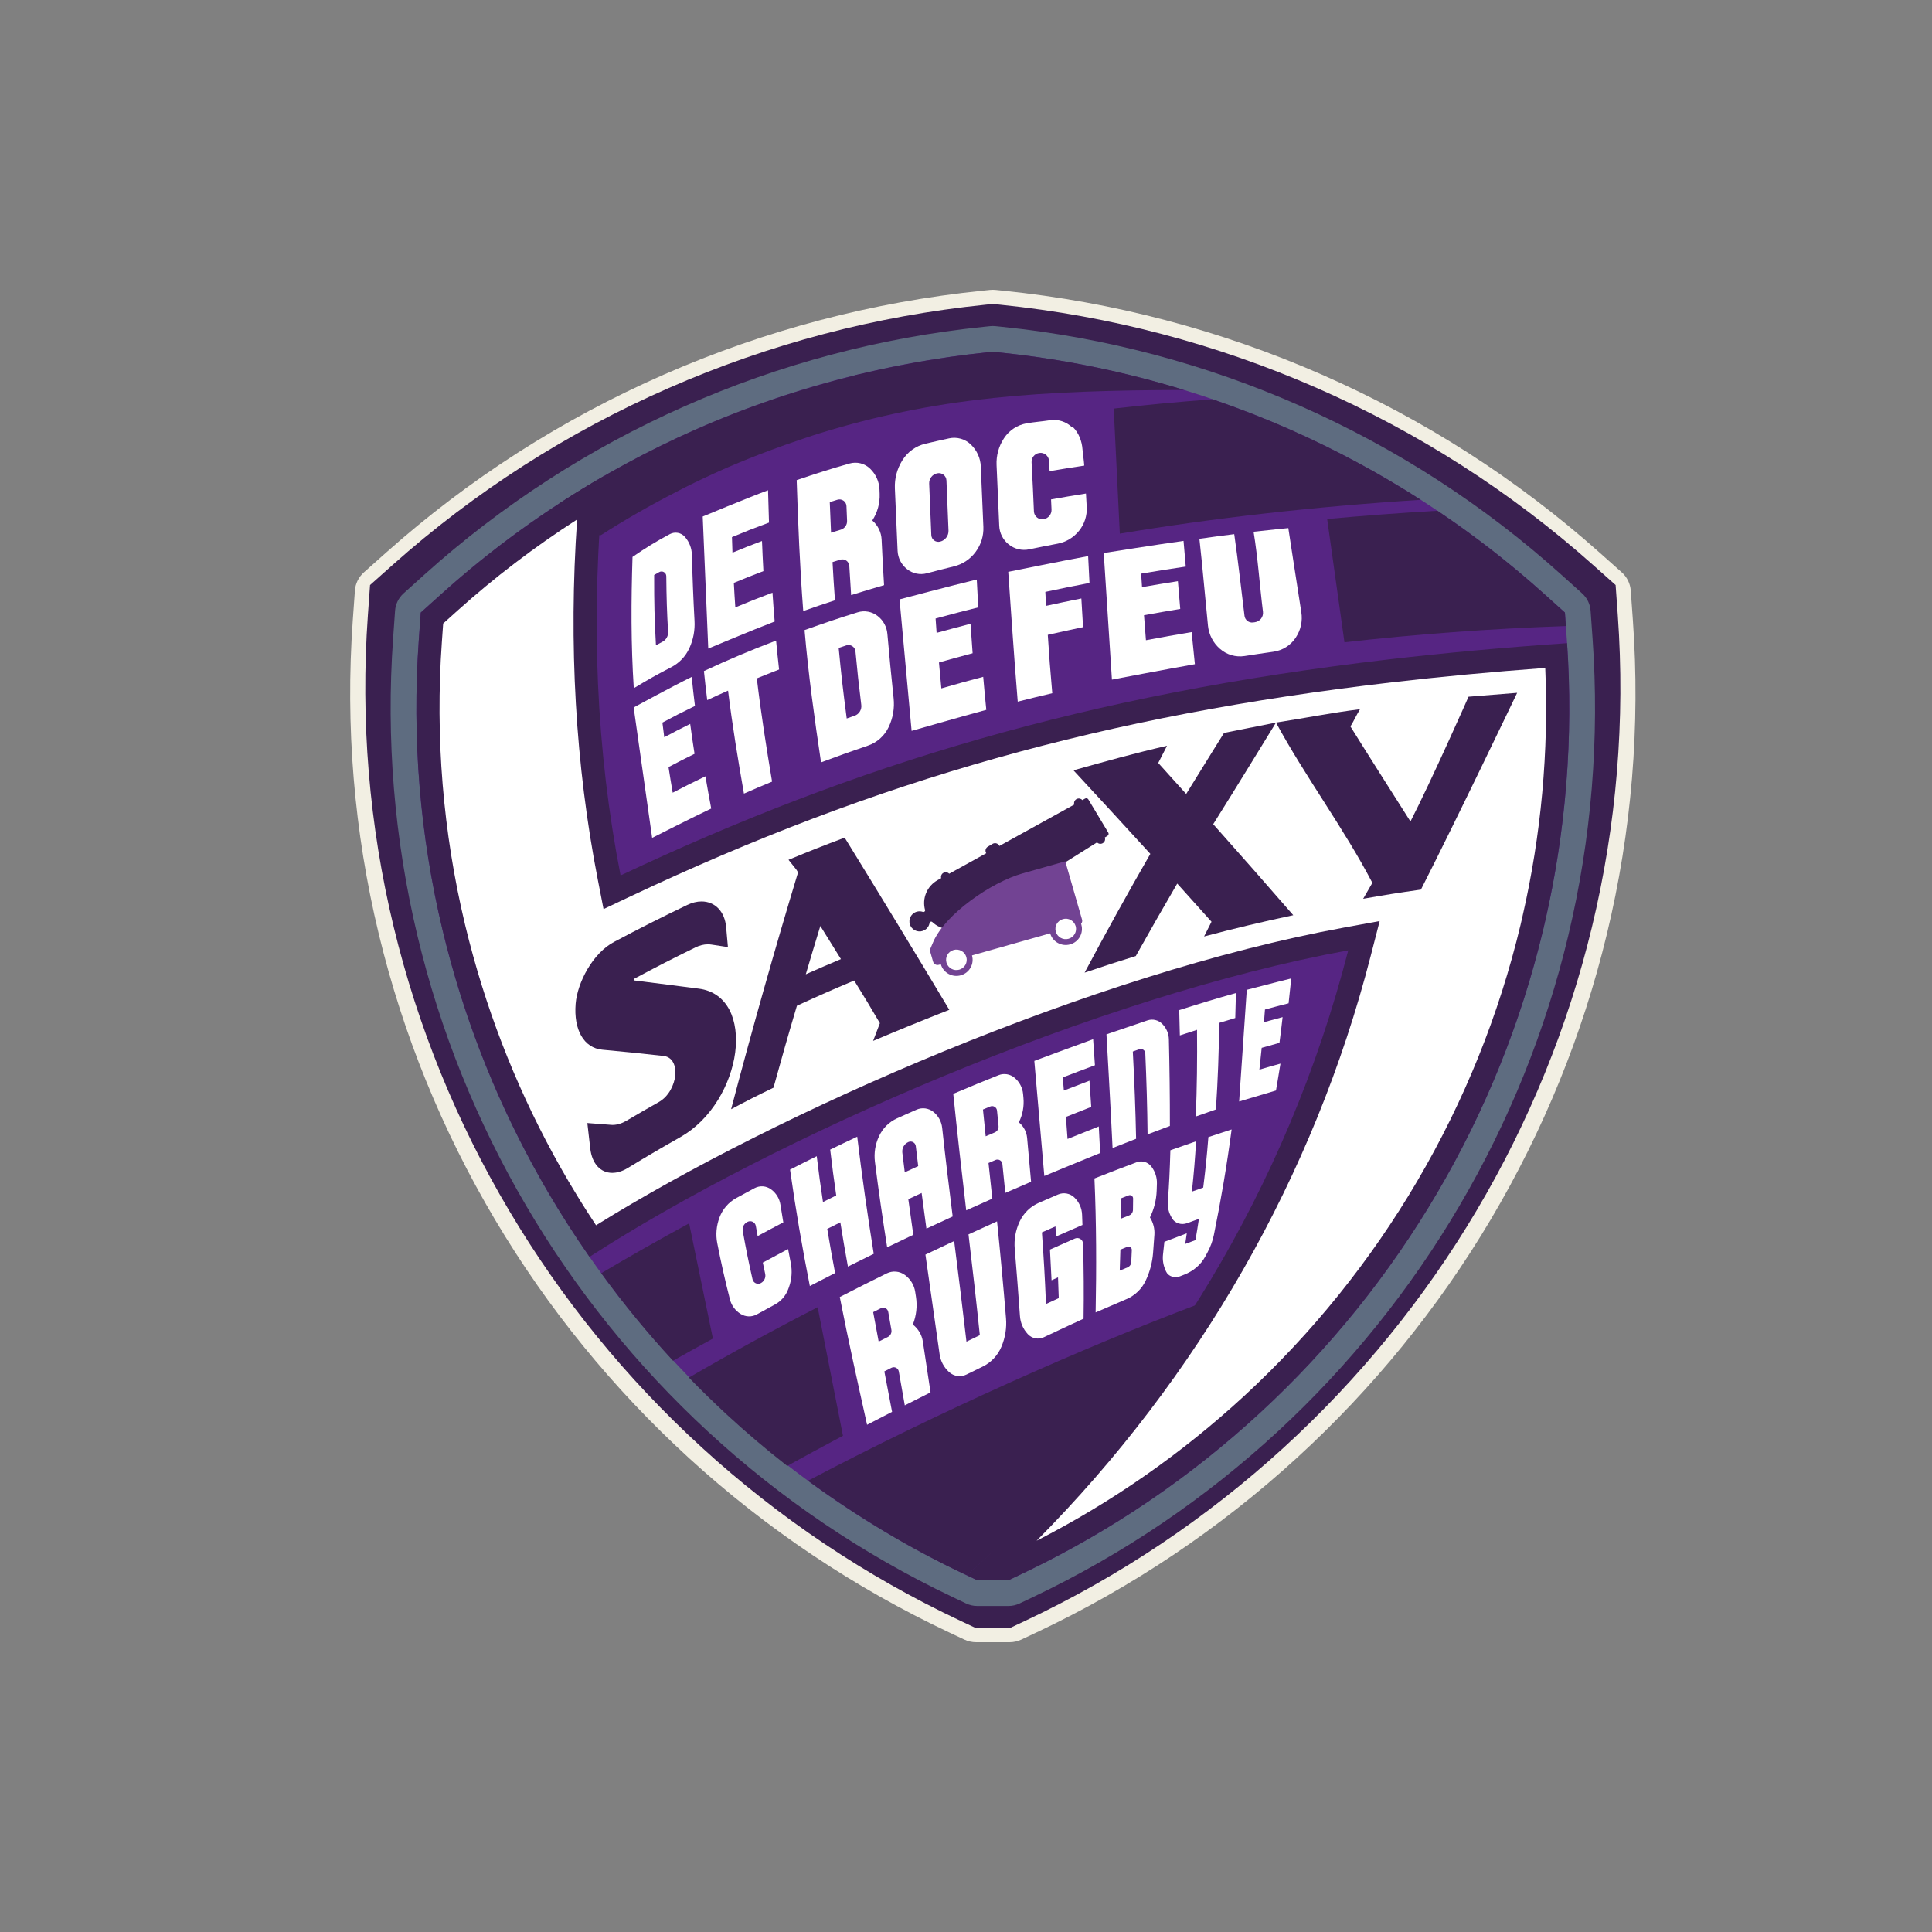 <svg width="160" height="160" viewBox="0 0 160 160" fill="none" xmlns="http://www.w3.org/2000/svg">
<rect x="0" y="0" width="160" height="160" fill="#808080" stroke="none"/>
<g clip-path="url(#clip0_10866_122580)">
<path d="M80.838 136C80.499 136 80.165 135.925 79.86 135.781L78.61 135.192C70.734 131.481 63.483 126.623 57.06 120.752C50.752 114.985 45.345 108.338 40.989 100.996C36.613 93.618 33.378 85.672 31.375 77.377C29.319 68.863 28.593 60.109 29.217 51.358L29.392 48.913C29.434 48.33 29.701 47.787 30.14 47.397L31.98 45.758C38.816 39.67 46.56 34.709 54.997 31.015C63.382 27.342 72.252 25.008 81.359 24.077L81.987 24.012C82.065 24.004 82.143 24 82.222 24C82.3 24 82.378 24.004 82.456 24.012L83.087 24.077C92.193 25.008 101.062 27.342 109.447 31.015C117.884 34.709 125.628 39.669 132.464 45.758L134.304 47.397C134.743 47.787 135.01 48.33 135.052 48.913L135.227 51.358C135.852 60.107 135.126 68.861 133.069 77.377C131.066 85.673 127.831 93.62 123.455 100.996C119.099 108.338 113.693 114.985 107.385 120.751C100.962 126.621 93.711 131.48 85.834 135.192L84.585 135.781C84.28 135.925 83.945 136 83.607 136H80.838Z" fill="#F2EFE3"/>
<path d="M80.81 134.827L79.535 134.226C71.712 130.539 64.509 125.713 58.129 119.882C51.861 114.153 46.489 107.549 42.163 100.254C37.814 92.925 34.601 85.03 32.611 76.79C30.568 68.334 29.847 59.638 30.467 50.945L30.646 48.45L32.522 46.779C39.313 40.73 47.006 35.802 55.389 32.132C63.721 28.483 72.533 26.164 81.58 25.239L82.222 25.173L82.865 25.239C91.912 26.164 100.723 28.483 109.056 32.132C117.438 35.802 125.131 40.73 131.922 46.779L133.798 48.45L133.977 50.945C134.597 59.636 133.876 68.332 131.834 76.79C129.843 85.031 126.63 92.926 122.282 100.254C117.955 107.549 112.583 114.152 106.315 119.882C99.935 125.714 92.733 130.54 84.909 134.226L83.634 134.827H80.81Z" fill="#3A2050"/>
<path d="M80.925 133C80.608 133 80.295 132.928 80.008 132.792L78.838 132.234C71.458 128.722 64.664 124.124 58.644 118.568C52.733 113.111 47.666 106.82 43.585 99.871C39.484 92.889 36.453 85.368 34.576 77.517C32.649 69.46 31.969 61.175 32.554 52.892L32.718 50.578C32.757 50.028 33.008 49.514 33.419 49.144L35.143 47.592C41.548 41.83 48.805 37.136 56.71 33.639C64.569 30.163 72.88 27.955 81.413 27.073L82.002 27.012C82.075 27.004 82.149 27 82.222 27C82.295 27 82.368 27.004 82.442 27.012L83.032 27.073C91.565 27.955 99.876 30.163 107.734 33.639C115.639 37.135 122.896 41.83 129.301 47.592L131.026 49.144C131.436 49.514 131.687 50.028 131.726 50.578L131.89 52.892C132.475 61.173 131.795 69.458 129.869 77.517C127.991 85.369 124.96 92.89 120.859 99.871C116.778 106.82 111.712 113.11 105.801 118.568C99.782 124.124 92.988 128.722 85.607 132.234L84.436 132.792C84.15 132.928 83.837 133 83.52 133H80.925Z" fill="#5E6C80"/>
<path d="M80.925 130.867L79.754 130.31C72.567 126.889 65.951 122.412 60.091 117.001C54.334 111.686 49.399 105.559 45.423 98.791C41.43 91.992 38.478 84.668 36.65 77.021C34.773 69.176 34.111 61.109 34.681 53.043L34.845 50.729L36.569 49.178C42.806 43.566 49.874 38.995 57.573 35.589C65.227 32.204 73.322 30.053 81.632 29.194L82.222 29.133L82.813 29.194C91.123 30.053 99.217 32.204 106.871 35.589C114.571 38.995 121.638 43.566 127.875 49.178L129.6 50.729L129.763 53.043C130.333 61.107 129.671 69.175 127.794 77.021C125.966 84.668 123.014 91.992 119.02 98.791C115.046 105.559 110.111 111.686 104.354 117.001C98.492 122.412 91.877 126.89 84.691 130.31L83.52 130.867H80.925Z" fill="#562583"/>
<path d="M57.071 101.311C54.578 102.666 52.146 104.046 49.792 105.442C51.631 107.974 53.615 110.394 55.737 112.692C56.826 112.075 57.927 111.463 59.039 110.855L57.071 101.311Z" fill="#3A2050"/>
<path d="M67.716 108.259C64.074 110.13 60.5 112.083 57.054 114.087C58.079 115.144 59.134 116.174 60.218 117.176C61.822 118.656 63.484 120.063 65.196 121.401C66.723 120.555 68.263 119.722 69.81 118.904L67.716 108.259Z" fill="#3A2050"/>
<path d="M92.738 44.193C100.474 42.904 108.821 41.953 117.663 41.392C114.231 39.191 110.627 37.25 106.87 35.589C104.753 34.652 102.601 33.814 100.42 33.068C97.618 33.276 94.888 33.531 92.233 33.837L92.738 44.193Z" fill="#3A2050"/>
<path d="M111.342 53.191C117.221 52.526 123.346 52.065 129.678 51.847L129.599 50.729L127.875 49.178C125.09 46.673 122.139 44.376 119.041 42.297C115.937 42.478 112.89 42.707 109.91 42.982L111.342 53.191Z" fill="#3A2050"/>
<path d="M99.35 107.962C89.649 111.62 77.733 116.936 66.914 122.629C71.013 125.621 75.394 128.271 80.066 130.459C87.452 123.994 93.918 116.397 99.35 107.962Z" fill="#3A2050"/>
<path d="M98.056 32.295C93.095 30.768 87.996 29.73 82.813 29.194L82.222 29.133L81.632 29.194C80.652 29.295 79.675 29.418 78.702 29.555C78.371 29.601 78.042 29.658 77.712 29.709C77.071 29.808 76.43 29.908 75.792 30.023C75.399 30.093 75.007 30.172 74.616 30.248C74.043 30.359 73.472 30.473 72.902 30.597C72.489 30.687 72.076 30.783 71.663 30.879C71.374 30.947 71.083 31.006 70.794 31.077L70.757 31.101C66.252 32.211 61.843 33.701 57.573 35.589C53.653 37.323 49.898 39.361 46.331 41.683V44.314H49.771C51.802 43.009 53.902 41.813 56.056 40.709C56.42 40.522 56.782 40.331 57.151 40.15C57.932 39.765 58.718 39.393 59.515 39.036C59.516 39.036 59.516 39.035 59.517 39.035C60.625 38.538 61.746 38.08 62.873 37.641C63.149 37.533 63.426 37.43 63.704 37.326C64.652 36.97 65.605 36.632 66.564 36.315C66.84 36.224 67.113 36.127 67.389 36.04C67.572 35.98 67.753 35.925 67.935 35.867C72.489 34.463 77.165 33.5 81.917 33.003L82.222 32.971V32.963C87.1 32.452 92.233 32.31 98.056 32.295Z" fill="#3A2050"/>
<path d="M129.777 53.264C124.617 53.615 119.707 54.062 115.01 54.609C89.969 57.526 70.9 63.294 51.393 72.501C49.411 62.347 48.847 51.321 50.02 39.424C45.21 42.194 40.706 45.456 36.569 49.178L34.845 50.729L34.681 53.043C34.111 61.109 34.773 69.176 36.65 77.021C36.861 77.903 37.088 78.78 37.329 79.653C39.175 86.349 41.891 92.776 45.423 98.791C45.679 99.225 45.938 99.656 46.2 100.084C46.255 100.174 46.313 100.264 46.368 100.354C46.579 100.695 46.791 101.034 47.007 101.372C47.057 101.451 47.109 101.529 47.16 101.608C47.385 101.957 47.612 102.305 47.842 102.65C47.88 102.707 47.919 102.764 47.957 102.821C48.204 103.189 48.453 103.555 48.706 103.919C48.728 103.952 48.752 103.984 48.775 104.017C48.791 104.04 48.807 104.062 48.823 104.085C64.147 94.174 90.865 82.497 111.656 78.703C106.532 98.615 96.017 115.162 82.792 127.916C81.895 128.78 80.987 129.628 80.067 130.458L80.925 130.867H83.52L84.691 130.309C84.859 130.229 85.026 130.145 85.194 130.064C92.186 126.676 98.63 122.285 104.354 117.001C110.111 111.686 115.046 105.559 119.021 98.791C123.014 91.992 125.966 84.668 127.794 77.021C127.85 76.79 127.9 76.558 127.954 76.326C129.689 68.77 130.303 61.017 129.777 53.264Z" fill="#3A2050"/>
<path d="M85.844 127.599C99.289 114.048 108.835 97.357 113.512 79.18L114.259 76.278L111.311 76.817C90.475 80.619 64.359 92.136 49.362 101.473C49.144 101.144 48.618 100.333 48.618 100.333C48.411 100.009 48.204 99.677 47.998 99.346L47.834 99.08C47.578 98.664 47.325 98.245 47.077 97.821C43.636 91.962 40.977 85.677 39.177 79.144C38.942 78.292 38.72 77.437 38.514 76.576C36.683 68.92 36.037 61.048 36.593 53.178L36.702 51.636L37.851 50.602C40.945 47.82 44.278 45.28 47.794 43.021C47.082 53.351 47.657 63.374 49.511 72.869L49.983 75.287L52.211 74.235C72.677 64.575 91.523 59.274 115.232 56.513C119.269 56.043 123.545 55.64 127.97 55.315C128.267 62.232 127.635 69.146 126.085 75.896L125.93 76.575C124.146 84.036 121.265 91.184 117.367 97.82C113.49 104.423 108.674 110.403 103.054 115.593C97.882 120.365 92.1 124.398 85.844 127.599Z" fill="white"/>
<path d="M52.487 56.994C52.249 53.365 52.265 49.753 52.382 46.121C53.545 45.324 54.278 44.875 55.47 44.234C55.892 44.007 56.416 44.103 56.728 44.468L56.734 44.475C56.736 44.478 56.738 44.48 56.74 44.483C57.09 44.891 57.286 45.407 57.3 45.945C57.346 47.774 57.418 49.593 57.518 51.42C57.56 52.19 57.419 52.958 57.098 53.659C57.096 53.663 57.094 53.668 57.093 53.672C57.09 53.676 57.088 53.68 57.086 53.684C56.776 54.364 56.245 54.919 55.58 55.26C54.466 55.83 53.696 56.266 52.487 56.994ZM55.328 52.338C55.231 50.623 55.196 49.527 55.18 47.718C55.178 47.418 54.855 47.231 54.594 47.378C54.468 47.448 54.339 47.523 54.175 47.617C54.171 50.042 54.2 51.181 54.322 53.441C54.547 53.318 54.71 53.228 54.883 53.136C55.173 52.98 55.346 52.668 55.328 52.338Z" fill="white"/>
<path d="M58.655 53.712L58.196 42.775C58.196 42.775 61.849 41.253 63.606 40.601C63.633 41.703 63.649 42.236 63.685 43.279C62.424 43.744 61.808 43.984 60.618 44.48C60.632 45.002 60.641 45.259 60.66 45.769C61.615 45.372 62.105 45.178 63.105 44.801C63.146 45.819 63.169 46.317 63.222 47.298C62.222 47.678 61.731 47.873 60.773 48.271C60.816 49.092 60.841 49.495 60.897 50.3C62.096 49.799 62.713 49.556 63.974 49.083C64.038 50.045 64.075 50.52 64.155 51.471C62.397 52.139 58.655 53.712 58.655 53.712Z" fill="white"/>
<path d="M66.521 50.605C66.242 46.994 66.095 43.38 65.978 39.761C67.723 39.17 68.766 38.841 70.355 38.387C70.959 38.214 71.609 38.377 72.059 38.815C72.062 38.818 72.064 38.82 72.068 38.823C72.071 38.827 72.073 38.83 72.076 38.832C72.539 39.282 72.81 39.892 72.836 40.537C72.84 40.657 72.845 40.773 72.849 40.889C72.88 41.668 72.67 42.437 72.246 43.092L72.238 43.104C72.241 43.106 72.244 43.109 72.247 43.111C72.707 43.508 72.983 44.076 73.011 44.683C73.073 46.029 73.12 46.926 73.215 48.46C72.112 48.78 71.566 48.945 70.487 49.284C70.419 48.297 70.382 47.7 70.336 46.869C70.315 46.493 69.945 46.236 69.585 46.348C69.393 46.408 69.2 46.469 68.946 46.55C69.017 47.829 69.056 48.456 69.147 49.713C68.082 50.061 67.556 50.24 66.521 50.605ZM70.151 43.132C70.133 42.7 70.118 42.342 70.101 41.913C70.086 41.537 69.719 41.275 69.358 41.384C69.166 41.442 68.972 41.502 68.718 41.58C68.757 42.619 68.778 43.123 68.823 44.114C69.151 44.012 69.38 43.941 69.633 43.865C69.953 43.767 70.166 43.466 70.151 43.132Z" fill="white"/>
<path d="M76.758 47.477C76.192 47.628 75.588 47.504 75.128 47.14C75.125 47.138 75.122 47.136 75.12 47.133C75.116 47.131 75.113 47.129 75.11 47.126C74.646 46.76 74.364 46.211 74.336 45.619C74.255 43.894 74.181 42.169 74.11 40.442C74.077 39.631 74.29 38.829 74.719 38.139C74.722 38.135 74.724 38.13 74.727 38.126C74.73 38.122 74.733 38.117 74.735 38.113C75.163 37.425 75.846 36.934 76.634 36.748C77.313 36.588 77.9 36.455 78.604 36.303C79.254 36.163 79.932 36.357 80.408 36.822C80.411 36.824 80.414 36.828 80.417 36.831C80.421 36.833 80.423 36.836 80.426 36.839C80.909 37.31 81.195 37.946 81.225 38.619C81.299 40.29 81.37 41.961 81.439 43.632C81.469 44.371 81.246 45.098 80.806 45.693C80.803 45.697 80.8 45.7 80.798 45.704C80.795 45.708 80.792 45.711 80.79 45.715C80.352 46.308 79.72 46.727 79.005 46.903C78.211 47.098 77.565 47.262 76.758 47.477ZM78.551 43.932C78.488 42.444 78.449 41.419 78.381 39.788C78.365 39.394 77.994 39.111 77.609 39.2C77.605 39.2 77.601 39.202 77.597 39.202C77.206 39.292 76.934 39.65 76.951 40.051C77.02 41.74 77.06 42.779 77.127 44.314C77.143 44.682 77.491 44.943 77.848 44.856C77.853 44.855 77.858 44.853 77.862 44.853C78.281 44.75 78.569 44.363 78.551 43.932Z" fill="white"/>
<path d="M85.227 45.494C84.639 45.617 84.025 45.472 83.554 45.099C83.551 45.097 83.548 45.094 83.545 45.092C83.542 45.09 83.539 45.087 83.536 45.085C83.062 44.709 82.777 44.147 82.752 43.543C82.684 41.868 82.611 40.194 82.532 38.521C82.496 37.738 82.707 36.964 83.137 36.309C83.14 36.304 83.143 36.301 83.145 36.297C83.148 36.292 83.15 36.288 83.153 36.284C83.579 35.635 84.256 35.191 85.021 35.059C85.702 34.942 86.273 34.907 86.951 34.804C87.625 34.701 88.309 34.922 88.793 35.398L88.842 35.356L88.851 35.365C89.346 35.856 89.599 36.54 89.649 37.224C89.68 37.641 89.757 38.02 89.793 38.561C88.649 38.733 88.075 38.824 86.923 39.019C86.904 38.677 86.89 38.425 86.874 38.162C86.85 37.747 86.471 37.445 86.061 37.514C86.056 37.515 86.052 37.516 86.047 37.517C85.676 37.579 85.41 37.913 85.431 38.29C85.52 39.912 85.564 40.914 85.625 42.35C85.643 42.767 86.026 43.072 86.436 42.995C86.44 42.995 86.445 42.993 86.449 42.992C86.829 42.921 87.099 42.58 87.082 42.194C87.07 41.941 87.059 41.698 87.043 41.359C88.201 41.153 88.781 41.055 89.935 40.872C89.961 41.328 89.979 41.666 89.998 42.002C90.034 42.705 89.811 43.397 89.371 43.946C89.368 43.949 89.365 43.952 89.362 43.956C89.359 43.959 89.356 43.963 89.354 43.966C88.911 44.516 88.287 44.892 87.593 45.023C86.755 45.182 86.08 45.316 85.227 45.494Z" fill="white"/>
<path d="M54.008 69.39L52.477 58.588C52.477 58.588 55.732 56.814 57.285 56.059C57.381 57.017 57.434 57.496 57.554 58.464C56.443 59.004 55.904 59.279 54.858 59.842C54.916 60.325 54.947 60.568 55.011 61.056C55.85 60.607 56.28 60.386 57.159 59.951C57.291 60.928 57.363 61.421 57.52 62.428C56.639 62.861 56.208 63.081 55.364 63.527C55.493 64.362 55.563 64.786 55.71 65.648C56.769 65.095 57.312 64.824 58.42 64.291C58.599 65.333 58.695 65.865 58.9 66.96C57.349 67.692 54.008 69.39 54.008 69.39Z" fill="white"/>
<path d="M61.61 65.724C61.115 62.888 60.645 60.052 60.295 57.194C59.594 57.505 59.248 57.662 58.569 57.98C58.449 57.012 58.395 56.533 58.297 55.576C60.247 54.657 62.257 53.813 64.273 53.051C64.363 54.004 64.412 54.48 64.52 55.445C63.774 55.735 63.405 55.882 62.677 56.18C63.015 59.044 63.465 61.887 63.94 64.731C62.994 65.121 62.529 65.32 61.61 65.724Z" fill="white"/>
<path d="M67.995 63.136C67.449 59.495 66.946 55.85 66.63 52.181C68.386 51.555 69.419 51.208 71.027 50.708C71.593 50.532 72.21 50.645 72.678 51.011L72.696 51.025C73.152 51.381 73.438 51.912 73.488 52.488C73.643 54.269 73.816 56.044 74.005 57.821C74.093 58.635 73.954 59.458 73.602 60.197C73.6 60.202 73.598 60.206 73.596 60.211C73.594 60.215 73.592 60.22 73.59 60.224C73.246 60.947 72.623 61.5 71.864 61.755C70.512 62.21 69.552 62.555 67.995 63.136ZM71.328 58.382C71.11 56.614 70.994 55.537 70.846 53.943C70.811 53.573 70.442 53.331 70.089 53.447C69.899 53.511 69.707 53.575 69.456 53.659C69.67 55.899 69.798 57.033 70.122 59.502C70.38 59.411 70.575 59.344 70.77 59.276C71.144 59.148 71.377 58.774 71.328 58.382Z" fill="white"/>
<path d="M75.496 60.527L74.496 49.638C74.496 49.638 78.887 48.474 80.892 47.993C80.937 48.908 80.96 49.367 81.014 50.301C79.588 50.656 78.881 50.84 77.482 51.222C77.514 51.693 77.531 51.931 77.566 52.411C78.68 52.103 79.243 51.953 80.375 51.66C80.437 52.614 80.471 53.099 80.548 54.099C79.424 54.397 78.866 54.55 77.761 54.864C77.834 55.701 77.873 56.129 77.959 57.01C79.329 56.615 80.023 56.423 81.425 56.051C81.517 57.105 81.567 57.649 81.681 58.786C79.733 59.31 75.496 60.527 75.496 60.527Z" fill="white"/>
<path d="M84.284 58.108C84.018 55.039 83.499 47.357 83.499 47.357C83.499 47.357 88.066 46.426 90.115 46.053C90.158 46.932 90.179 47.373 90.227 48.276C88.758 48.558 88.026 48.707 86.57 49.018C86.593 49.477 86.605 49.708 86.63 50.175C87.794 49.921 88.379 49.798 89.553 49.562C89.604 50.487 89.632 50.958 89.695 51.937C88.52 52.183 87.934 52.31 86.773 52.573C86.891 54.382 86.961 55.329 87.145 57.41C85.99 57.682 85.418 57.822 84.284 58.108Z" fill="white"/>
<path d="M92.085 56.283L91.406 45.799C91.406 45.799 95.977 45.072 98.015 44.794C98.089 45.634 98.125 46.055 98.199 46.921C96.721 47.14 95.981 47.256 94.505 47.505C94.534 47.947 94.548 48.17 94.578 48.622C95.764 48.417 96.359 48.318 97.549 48.131C97.622 49.022 97.659 49.477 97.742 50.428C96.537 50.628 95.937 50.733 94.741 50.95C94.801 51.752 94.832 52.164 94.902 53.02C96.405 52.738 97.162 52.602 98.686 52.346C98.784 53.361 98.837 53.888 98.955 55.006C96.795 55.381 92.085 56.283 92.085 56.283Z" fill="white"/>
<path d="M103.074 54.329C102.341 54.443 101.595 54.226 101.037 53.737L101.027 53.728L101.016 53.719C100.464 53.234 100.115 52.558 100.04 51.826C99.797 49.425 99.596 47.019 99.329 44.62C100.488 44.456 101.065 44.378 102.214 44.235C102.537 46.472 102.786 48.759 103.065 51.002C103.109 51.353 103.432 51.6 103.782 51.549C103.833 51.542 103.883 51.535 103.932 51.528C104.354 51.467 104.646 51.079 104.593 50.656C104.318 48.472 104.175 46.208 103.816 44.036C104.959 43.903 106.693 43.734 106.693 43.734C106.693 43.734 107.407 48.413 107.77 50.707C107.885 51.433 107.723 52.176 107.317 52.789L107.31 52.801L107.302 52.813C106.886 53.442 106.219 53.864 105.472 53.971C104.616 54.092 103.918 54.197 103.074 54.329Z" fill="white"/>
<path d="M62.68 108.852C62.258 109.087 61.74 109.071 61.331 108.812C61.329 108.81 61.326 108.808 61.323 108.807C61.32 108.805 61.318 108.803 61.315 108.801C60.888 108.531 60.578 108.111 60.453 107.623C60.056 106.079 59.703 104.515 59.399 102.95C59.261 102.243 59.329 101.512 59.582 100.838C59.583 100.834 59.584 100.83 59.586 100.826C59.588 100.822 59.589 100.817 59.591 100.813C59.845 100.136 60.333 99.573 60.967 99.222C61.486 98.936 61.939 98.692 62.495 98.395C62.928 98.165 63.455 98.203 63.851 98.494C63.854 98.496 63.856 98.498 63.859 98.499C63.862 98.501 63.864 98.503 63.867 98.505C64.279 98.809 64.554 99.262 64.632 99.766C64.705 100.237 64.77 100.636 64.871 101.232C64.013 101.682 63.587 101.909 62.745 102.366C62.683 102.027 62.639 101.785 62.594 101.528C62.539 101.209 62.184 101.038 61.9 101.193C61.887 101.2 61.875 101.207 61.863 101.213C61.601 101.356 61.459 101.653 61.512 101.947C61.792 103.514 61.989 104.479 62.322 105.947C62.392 106.254 62.737 106.41 63.014 106.259C63.016 106.257 63.02 106.256 63.023 106.254C63.293 106.106 63.434 105.798 63.369 105.496C63.306 105.201 63.252 104.945 63.173 104.562C64.002 104.112 64.421 103.888 65.266 103.443C65.353 103.907 65.419 104.247 65.487 104.593C65.621 105.265 65.569 105.959 65.336 106.603C65.335 106.607 65.333 106.611 65.332 106.615C65.316 106.659 65.301 106.7 65.286 106.74C65.086 107.296 64.687 107.759 64.166 108.04C63.639 108.324 63.205 108.561 62.68 108.852Z" fill="white"/>
<path d="M67.067 106.503C66.431 103.298 65.885 100.097 65.429 96.863C66.308 96.413 66.751 96.191 67.639 95.752C67.827 97.296 67.931 98.052 68.156 99.546C68.594 99.327 68.813 99.218 69.253 99.001C69.036 97.504 68.935 96.748 68.753 95.206C69.645 94.772 70.093 94.558 70.991 94.135C71.382 97.38 71.843 100.607 72.359 103.835C71.499 104.256 71.071 104.468 70.221 104.894C69.956 103.436 69.83 102.705 69.594 101.229C69.159 101.445 68.942 101.554 68.509 101.772C68.755 103.246 68.886 103.974 69.16 105.427C68.316 105.856 67.897 106.071 67.067 106.503Z" fill="white"/>
<path d="M73.471 103.295C73.097 100.94 72.755 98.581 72.458 96.216C72.368 95.496 72.485 94.766 72.792 94.11L72.797 94.098L72.803 94.086C73.107 93.433 73.637 92.91 74.294 92.613C74.847 92.364 75.323 92.152 75.905 91.897C76.366 91.695 76.903 91.765 77.298 92.079C77.708 92.405 77.969 92.88 78.026 93.399C78.291 95.85 78.588 98.298 78.897 100.744C78.028 101.142 77.592 101.343 76.723 101.749C76.56 100.569 76.479 99.98 76.325 98.797C75.884 99.001 75.663 99.103 75.222 99.309C75.382 100.492 75.466 101.081 75.636 102.26C74.768 102.67 74.334 102.877 73.471 103.295ZM76.042 96.573C75.959 95.897 75.908 95.477 75.844 94.922C75.81 94.63 75.5 94.454 75.232 94.576C75.229 94.578 75.225 94.579 75.222 94.581C74.883 94.734 74.684 95.088 74.728 95.457C74.792 96.001 74.845 96.419 74.929 97.084C75.374 96.878 75.597 96.775 76.042 96.573Z" fill="white"/>
<path d="M80.017 100.235C79.637 97.02 79.274 93.806 78.946 90.586C80.484 89.937 81.364 89.573 82.696 89.041C83.139 88.864 83.647 88.944 84.014 89.251L84.028 89.263C84.429 89.599 84.681 90.079 84.728 90.598C84.738 90.711 84.748 90.82 84.758 90.93C84.821 91.621 84.691 92.316 84.382 92.936L84.377 92.948L84.385 92.954C84.772 93.274 85.015 93.735 85.061 94.233C85.179 95.517 85.258 96.375 85.389 97.868C84.541 98.231 84.113 98.416 83.255 98.792C83.156 97.811 83.098 97.238 83.013 96.397C82.985 96.124 82.698 95.955 82.445 96.064C82.269 96.139 82.098 96.213 81.864 96.315C81.99 97.495 82.053 98.084 82.18 99.267C81.317 99.648 80.884 99.842 80.017 100.235ZM82.695 93.249C82.647 92.777 82.612 92.42 82.569 91.971C82.542 91.699 82.258 91.528 82.006 91.634C81.824 91.71 81.647 91.783 81.405 91.885C81.493 92.775 81.539 93.218 81.631 94.103C81.937 93.973 82.136 93.888 82.376 93.786C82.588 93.697 82.718 93.478 82.695 93.249Z" fill="white"/>
<path d="M86.486 97.389L85.658 87.859C85.658 87.859 89.041 86.596 90.528 86.063C90.588 86.925 90.618 87.356 90.677 88.219C89.625 88.61 89.092 88.811 88.017 89.225C88.052 89.661 88.069 89.878 88.103 90.314C88.96 89.98 89.384 89.817 90.225 89.498C90.285 90.365 90.315 90.798 90.371 91.669C89.541 91.993 89.12 92.159 88.273 92.498C88.329 93.227 88.356 93.591 88.409 94.324C89.458 93.897 89.976 93.69 90.996 93.287C91.045 94.162 91.068 94.603 91.11 95.486C89.705 96.052 86.486 97.389 86.486 97.389Z" fill="white"/>
<path d="M92.138 95.075C92.019 92.415 91.632 85.66 91.632 85.66C91.632 85.66 94.24 84.766 95.035 84.502C95.466 84.359 95.941 84.475 96.258 84.801C96.26 84.803 96.263 84.805 96.265 84.807L96.271 84.814C96.6 85.152 96.79 85.601 96.801 86.071C96.858 88.464 96.888 90.85 96.885 93.246C96.161 93.514 95.79 93.655 95.037 93.943C95.015 91.704 94.947 89.461 94.848 87.224C94.836 86.976 94.588 86.81 94.355 86.891C94.192 86.948 94.033 87.005 93.815 87.082C93.943 89.488 94.039 91.9 94.087 94.309C93.32 94.607 92.93 94.76 92.138 95.075Z" fill="white"/>
<path d="M99.031 92.464C99.127 90.076 99.156 87.676 99.132 85.286C98.571 85.466 98.287 85.559 97.71 85.749C97.692 84.904 97.681 84.485 97.657 83.651C99.614 83.031 100.559 82.747 102.354 82.238C102.337 83.058 102.327 83.472 102.299 84.307C101.776 84.462 101.51 84.543 100.969 84.709C100.943 87.098 100.856 89.497 100.696 91.88C100.049 92.102 99.715 92.219 99.031 92.464Z" fill="white"/>
<path d="M102.62 91.219L103.253 81.972C103.253 81.972 105.83 81.297 106.935 81.031C106.854 81.845 106.81 82.256 106.715 83.09C105.961 83.279 105.569 83.382 104.758 83.604C104.728 84.021 104.712 84.23 104.677 84.651C105.313 84.473 105.622 84.389 106.22 84.233C106.125 85.075 106.072 85.501 105.959 86.363C105.392 86.517 105.097 86.6 104.488 86.777C104.418 87.492 104.38 87.853 104.298 88.582C105.03 88.365 105.379 88.265 106.042 88.085C105.904 88.965 105.671 90.311 105.671 90.311L102.62 91.219Z" fill="white"/>
<path d="M71.807 117.994C71.025 114.474 70.239 110.954 69.547 107.415C71.119 106.607 72.036 106.145 73.442 105.454C73.927 105.215 74.504 105.267 74.939 105.587L74.947 105.594L74.956 105.6C75.407 105.933 75.708 106.431 75.793 106.986C75.815 107.129 75.837 107.268 75.858 107.408C75.976 108.175 75.887 108.959 75.602 109.681L75.597 109.694L75.606 109.701C76.048 110.045 76.342 110.545 76.427 111.098C76.654 112.571 76.805 113.562 77.063 115.311C76.205 115.741 75.778 115.956 74.931 116.387C74.728 115.226 74.611 114.567 74.435 113.578C74.385 113.299 74.081 113.147 73.828 113.274C73.648 113.365 73.475 113.452 73.237 113.573C73.491 114.898 73.62 115.566 73.878 116.924C73.04 117.353 72.625 117.567 71.807 117.994ZM73.822 110.135C73.725 109.581 73.653 109.172 73.561 108.646C73.513 108.367 73.209 108.214 72.956 108.341C72.758 108.439 72.571 108.533 72.312 108.664C72.49 109.637 72.582 110.125 72.768 111.106C73.078 110.949 73.281 110.847 73.527 110.724C73.744 110.614 73.865 110.375 73.822 110.135Z" fill="white"/>
<path d="M80.038 113.834C79.565 114.067 78.997 113.989 78.607 113.635C78.604 113.633 78.601 113.63 78.598 113.628C78.596 113.626 78.593 113.623 78.591 113.621C78.169 113.239 77.894 112.721 77.815 112.158C77.429 109.405 77.032 106.654 76.641 103.902C77.592 103.447 78.069 103.222 79.019 102.778C79.37 105.554 79.718 108.33 80.038 111.11C80.481 110.895 80.703 110.788 81.145 110.575C80.858 107.79 80.537 105.008 80.207 102.227C81.156 101.789 81.63 101.573 82.571 101.148C82.847 103.82 83.092 106.493 83.313 109.169C83.38 109.965 83.252 110.764 82.944 111.502C82.943 111.506 82.941 111.511 82.939 111.516C82.938 111.52 82.935 111.524 82.933 111.529C82.633 112.25 82.079 112.836 81.376 113.179C80.924 113.399 80.517 113.599 80.038 113.834Z" fill="white"/>
<path d="M86.446 110.745C85.995 110.958 85.457 110.854 85.119 110.487C85.117 110.484 85.114 110.482 85.112 110.48C85.109 110.477 85.107 110.475 85.105 110.472C84.731 110.066 84.507 109.546 84.468 108.996C84.336 107.136 84.192 105.28 84.035 103.424C83.97 102.654 84.106 101.881 84.434 101.181C84.435 101.176 84.437 101.172 84.439 101.168C84.441 101.164 84.444 101.159 84.446 101.155C84.768 100.466 85.331 99.917 86.028 99.613C86.578 99.372 87.052 99.167 87.621 98.923C88.085 98.725 88.622 98.825 88.98 99.177C88.982 99.18 88.985 99.182 88.987 99.184C88.99 99.187 88.992 99.189 88.994 99.191C89.371 99.562 89.592 100.062 89.613 100.59C89.623 100.847 89.632 101.102 89.645 101.445C88.783 101.818 88.344 102.01 87.458 102.401C87.439 102.066 87.43 101.899 87.409 101.566C86.963 101.762 86.739 101.861 86.287 102.061C86.449 104.391 86.522 105.57 86.624 107.993C87.05 107.797 87.261 107.7 87.681 107.507C87.661 106.813 87.648 106.469 87.621 105.784C87.407 105.881 87.299 105.93 87.084 106.027C87.037 105.001 87.011 104.493 86.953 103.485C87.811 103.102 88.332 102.871 89.02 102.57C89.332 102.434 89.684 102.655 89.694 102.995C89.753 105.064 89.768 107.14 89.736 109.208C88.428 109.812 87.64 110.179 86.446 110.745Z" fill="white"/>
<path d="M90.735 108.689C90.807 104.991 90.8 101.296 90.637 97.595C92.11 97.016 92.947 96.694 94.141 96.249C94.575 96.087 95.07 96.235 95.353 96.611L95.359 96.619L95.365 96.627C95.669 97.031 95.827 97.526 95.811 98.026C95.805 98.228 95.798 98.417 95.791 98.609C95.763 99.376 95.575 100.126 95.24 100.81L95.234 100.822C95.506 101.25 95.635 101.751 95.603 102.25C95.567 102.801 95.534 103.261 95.491 103.78C95.427 104.568 95.222 105.337 94.885 106.047L94.879 106.059L94.873 106.072C94.549 106.754 93.986 107.293 93.29 107.588C92.502 107.923 91.817 108.218 90.735 108.689ZM93.827 100.198C93.833 99.853 93.836 99.586 93.839 99.253C93.841 99.063 93.647 98.927 93.47 98.995C93.268 99.073 93.09 99.143 92.824 99.247C92.827 99.916 92.827 100.252 92.824 100.928C93.108 100.815 93.29 100.743 93.511 100.656C93.699 100.582 93.823 100.402 93.827 100.198ZM93.686 104.523C93.705 104.153 93.717 103.873 93.732 103.523C93.74 103.327 93.539 103.184 93.359 103.257C93.183 103.328 93.02 103.395 92.785 103.491C92.769 104.18 92.758 104.528 92.732 105.228C92.999 105.117 93.171 105.045 93.377 104.96C93.556 104.887 93.676 104.717 93.686 104.523Z" fill="white"/>
<path d="M97.716 105.701C97.266 105.877 96.748 105.699 96.573 105.308C96.556 105.272 96.541 105.238 96.526 105.206C96.338 104.79 96.264 104.337 96.316 103.886C96.353 103.563 96.385 103.268 96.428 102.848C96.428 102.845 96.431 102.841 96.435 102.84C97.196 102.547 97.568 102.406 98.264 102.145C98.273 102.143 98.282 102.149 98.281 102.157C98.234 102.489 98.208 102.666 98.157 103.001C98.156 103.009 98.165 103.015 98.174 103.012C98.506 102.886 98.677 102.823 98.997 102.704C99.001 102.703 99.004 102.699 99.004 102.696C99.125 101.995 99.181 101.643 99.286 100.958C99.287 100.95 99.278 100.944 99.27 100.947C98.894 101.084 98.615 101.186 98.315 101.297C97.848 101.47 97.317 101.311 97.086 100.928L97.085 100.928C97.069 100.901 97.054 100.875 97.039 100.851C96.793 100.447 96.682 99.988 96.716 99.526C96.83 97.949 96.874 96.973 96.926 95.266C96.926 95.263 96.93 95.258 96.934 95.257C97.8 94.949 98.227 94.8 99.041 94.52C99.048 94.518 99.056 94.523 99.055 94.529C98.953 96.153 98.886 96.986 98.709 98.67C98.709 98.677 98.717 98.682 98.725 98.679C99.094 98.547 99.281 98.481 99.638 98.354C99.642 98.353 99.646 98.349 99.646 98.346C99.857 96.647 99.94 95.812 100.072 94.175C100.072 94.171 100.076 94.168 100.08 94.166C100.868 93.901 101.253 93.774 101.98 93.54C101.988 93.538 101.996 93.543 101.996 93.55C101.608 96.476 101.12 99.369 100.529 102.27C100.426 102.774 100.244 103.265 99.992 103.731C99.937 103.832 99.878 103.941 99.809 104.069C99.806 104.073 99.804 104.077 99.802 104.081C99.445 104.741 98.826 105.27 98.06 105.567C97.949 105.61 97.835 105.655 97.716 105.701Z" fill="white"/>
<path d="M50.7 97.131C49.721 97.131 49.024 96.359 48.883 95.115L48.641 93.005C49.402 93.061 49.814 93.092 50.606 93.156C50.648 93.159 50.692 93.162 50.736 93.162C51.1 93.162 51.495 93.042 51.877 92.817C52.944 92.187 53.48 91.878 54.555 91.27C55.43 90.773 55.835 89.795 55.916 89.108C55.977 88.587 55.875 88.118 55.638 87.819C55.467 87.605 55.235 87.481 54.945 87.448C52.922 87.222 51.908 87.12 49.879 86.932C48.362 86.79 47.496 85.296 47.672 83.127C47.815 81.375 49.09 78.909 50.901 77.981C52.889 76.921 54.913 75.9 56.917 74.945C57.318 74.752 57.716 74.655 58.098 74.655C59.221 74.655 60.022 75.491 60.136 76.785L60.283 78.434L58.905 78.225C58.812 78.211 58.721 78.205 58.628 78.205C58.286 78.205 57.936 78.292 57.586 78.464C55.557 79.46 54.57 79.965 52.554 81.039L52.511 81.083L52.507 81.194C54.705 81.472 55.767 81.601 57.888 81.878C59.021 82.026 59.897 82.642 60.422 83.659C60.895 84.581 61.059 85.824 60.886 87.16C60.712 88.488 60.207 89.883 59.464 91.086C58.65 92.408 57.579 93.469 56.368 94.157C54.61 95.155 53.753 95.658 52.001 96.722C51.556 96.994 51.118 97.131 50.7 97.131Z" fill="#3A2050"/>
<path d="M60.548 91.86C62.297 85.213 64.162 78.616 66.091 72.249L65.964 72.036L65.301 71.206C67.135 70.448 68.078 70.076 69.951 69.369C72.894 74.139 75.81 78.937 78.618 83.628C76.501 84.457 74.379 85.323 72.307 86.202L72.869 84.734C72.034 83.307 71.616 82.626 70.775 81.261L70.739 81.203L70.676 81.23C68.778 82.03 67.86 82.435 65.998 83.29C65.311 85.585 64.678 87.829 64.056 90.079C62.66 90.751 61.92 91.13 60.548 91.86ZM67.886 76.852C67.439 78.313 67.219 79.046 66.782 80.521L66.732 80.687L66.891 80.617C67.954 80.146 68.488 79.915 69.557 79.466L69.643 79.43L67.937 76.684L67.886 76.852Z" fill="#3A2050"/>
<path d="M99.717 77.555C99.962 77.066 100.085 76.822 100.332 76.335C99.205 75.073 98.637 74.441 97.493 73.174C96.331 75.165 95.188 77.164 94.061 79.177C92.36 79.701 91.512 79.975 89.822 80.55C91.583 77.241 93.394 73.965 95.266 70.715C93.174 68.422 91.01 66.071 88.9 63.794C91.415 63.092 94.1 62.337 96.648 61.763C96.392 62.257 96.174 62.688 95.92 63.185C96.851 64.213 97.314 64.727 98.234 65.752C99.429 63.808 101.37 60.696 101.37 60.696L105.672 59.841C105.672 59.841 102.191 65.531 100.473 68.256C102.698 70.756 104.91 73.267 107.103 75.794C104.626 76.318 102.164 76.905 99.717 77.555Z" fill="#3A2050"/>
<path d="M112.891 74.434C113.194 73.904 113.347 73.641 113.653 73.115C111.332 68.651 108.06 64.268 105.673 59.84C107.989 59.483 110.306 59.02 112.632 58.734C112.316 59.246 112.15 59.646 111.837 60.162C113.392 62.661 115.16 65.431 116.808 68.031C118.53 64.687 121.618 57.699 121.618 57.699L125.644 57.377C125.644 57.377 120.399 68.339 117.675 73.673C115.757 73.945 114.8 74.097 112.891 74.434Z" fill="#3A2050"/>
<path d="M89.866 66.132L89.635 66.261C89.513 66.123 89.305 66.087 89.141 66.183C88.983 66.277 88.915 66.463 88.967 66.63L82.767 70.058L82.742 70.018C82.632 69.834 82.391 69.773 82.205 69.882L81.808 70.118C81.621 70.227 81.56 70.465 81.671 70.65L81.678 70.661L78.608 72.359C78.485 72.228 78.283 72.195 78.121 72.29C77.966 72.381 77.899 72.561 77.944 72.726L77.664 72.881C76.757 73.379 76.348 74.416 76.609 75.36C76.638 75.465 76.534 75.556 76.431 75.52C76.192 75.438 75.918 75.462 75.689 75.612C75.337 75.844 75.212 76.309 75.405 76.682C75.628 77.115 76.168 77.264 76.582 77.02C76.805 76.889 76.945 76.671 76.982 76.435C76.999 76.329 77.13 76.285 77.209 76.36C77.922 77.037 79.036 77.176 79.911 76.624L80.182 76.454C80.306 76.572 80.499 76.599 80.653 76.508C80.815 76.413 80.882 76.221 80.824 76.052L83.795 74.188L83.802 74.2C83.913 74.384 84.153 74.445 84.339 74.335L84.737 74.1C84.924 73.991 84.984 73.752 84.874 73.568L84.849 73.528L90.849 69.765C90.972 69.89 91.17 69.92 91.328 69.827C91.493 69.73 91.559 69.532 91.495 69.36L91.719 69.22C91.809 69.163 91.838 69.046 91.783 68.955L90.131 66.204C90.077 66.113 89.96 66.081 89.866 66.132Z" fill="#3A2050"/>
<path d="M84.677 72.334C82.084 73.067 78.261 75.717 77.278 78.027L77.051 78.561C77.016 78.641 77.011 78.729 77.035 78.811L77.274 79.643C77.332 79.844 77.543 79.959 77.745 79.902L77.915 79.855C78.118 80.561 78.86 80.971 79.573 80.769C80.286 80.567 80.699 79.832 80.496 79.125L86.969 77.296C87.173 78.002 87.915 78.411 88.628 78.21C89.341 78.009 89.754 77.273 89.55 76.566C89.544 76.546 89.538 76.527 89.532 76.507C89.613 76.414 89.647 76.284 89.61 76.156L88.222 71.332L84.677 72.334ZM79.44 80.305C78.986 80.433 78.512 80.172 78.383 79.722C78.254 79.272 78.516 78.803 78.971 78.675C79.425 78.546 79.898 78.807 80.028 79.258C80.157 79.707 79.894 80.176 79.44 80.305ZM88.494 77.746C88.04 77.874 87.567 77.613 87.438 77.163C87.308 76.713 87.571 76.244 88.026 76.116C88.48 75.987 88.952 76.248 89.082 76.698C89.212 77.149 88.948 77.617 88.494 77.746Z" fill="#724393"/>
</g>
<defs>
<clipPath id="clip0_10866_122580">
<rect width="107" height="112" fill="white" transform="translate(29 24)"/>
</clipPath>
</defs>
</svg>
